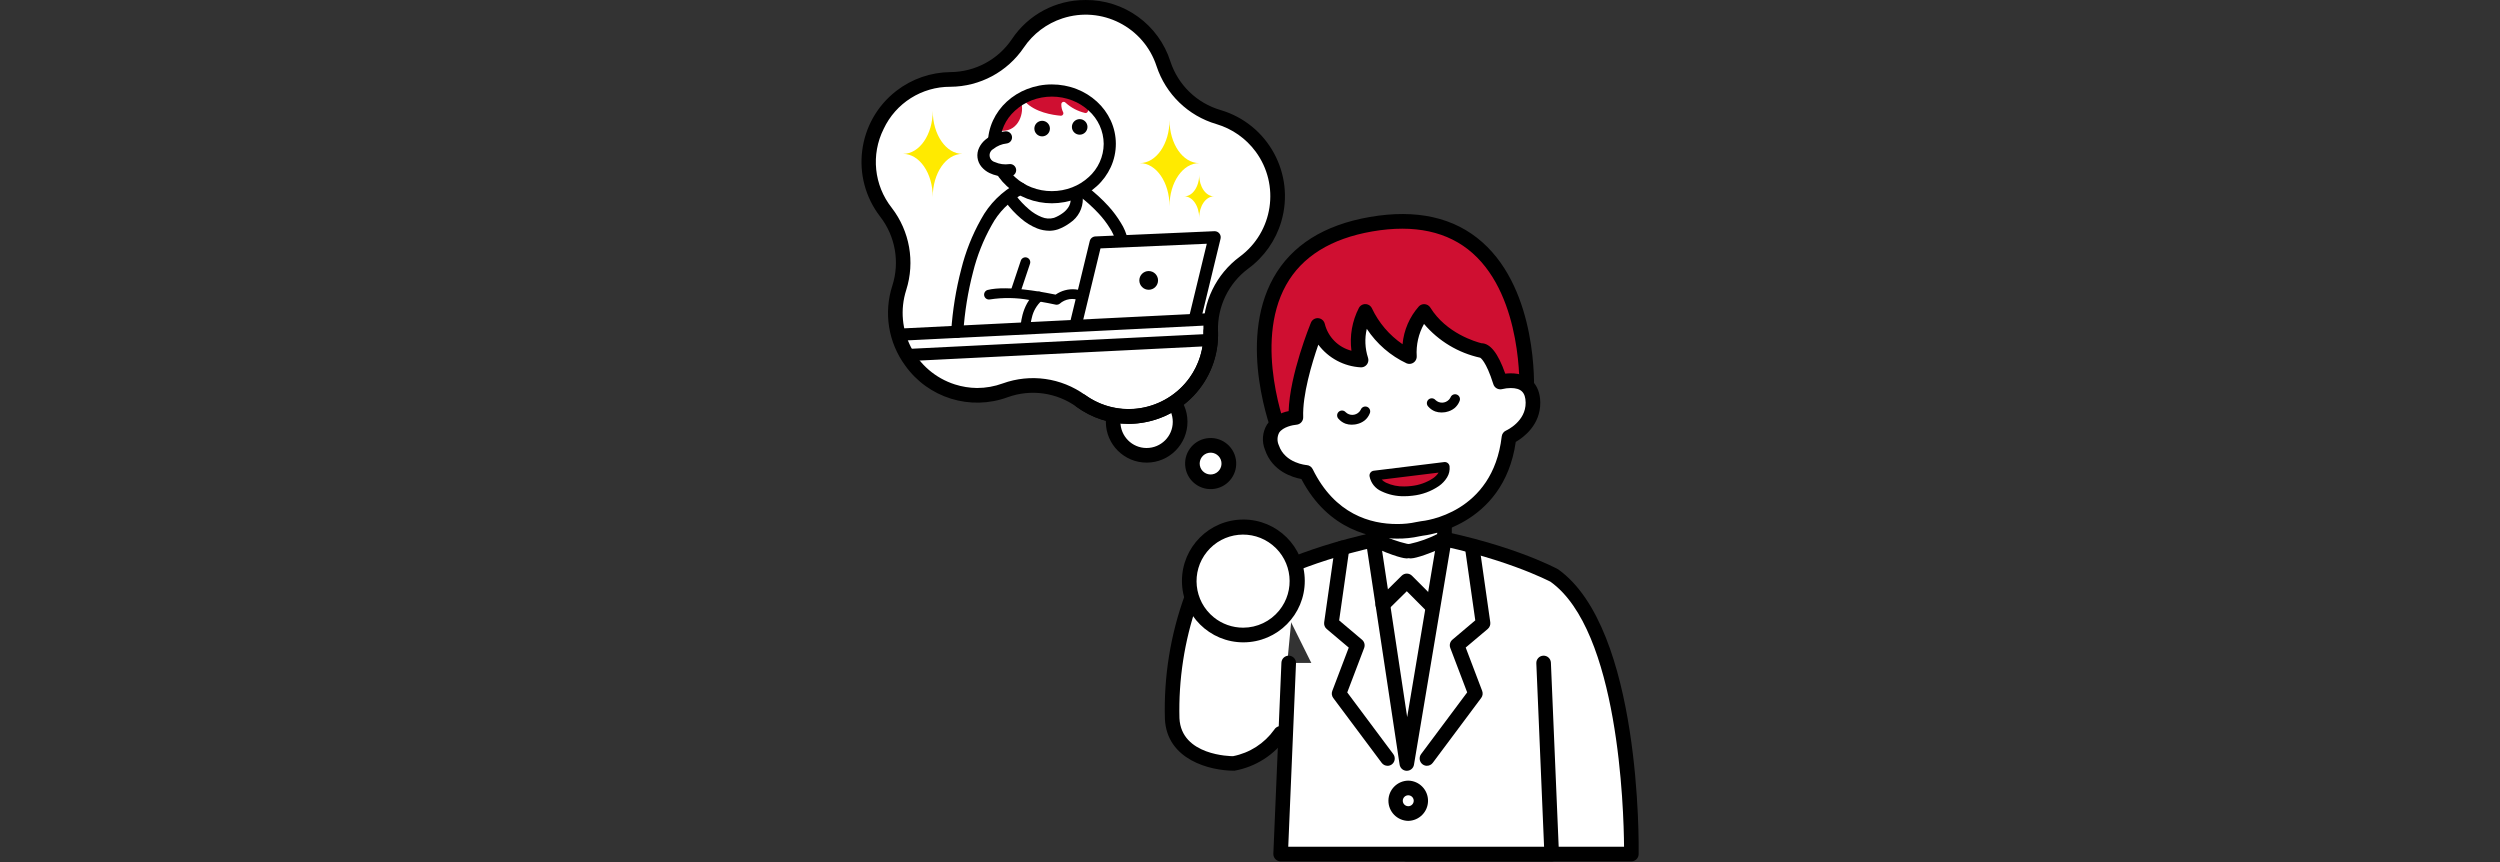 <?xml version="1.0" encoding="UTF-8"?><svg id="b" xmlns="http://www.w3.org/2000/svg" xmlns:xlink="http://www.w3.org/1999/xlink" viewBox="0 0 1000 345"><rect x="0" y="0" width="1000" height="345" fill="#333333" stroke="none"/><defs><style>.bs{fill:none;}.bs,.bt,.bu,.bv,.bw{stroke-width:0px;}.bt{fill:#000;}.bu{fill:#cf0f31;}.bx{clip-path:url(#f);}.by{clip-path:url(#d);}.bv{fill:#fff;}.bw{fill:#ffea00;}</style><clipPath id="d"><rect class="bs" width="1000" height="345"/></clipPath><clipPath id="f"><rect class="bs" x="344.54" width="310.92" height="344.54"/></clipPath></defs><g id="c"><g class="by"><g id="e"><g class="bx"><g id="g"><path id="h" class="bv" d="M445.26,168.73c.03,7.37,6.03,13.32,13.4,13.29,7.37-.03,13.32-6.03,13.29-13.4-.03-7.35-6-13.29-13.35-13.29-7.39.01-13.36,6.01-13.35,13.4h0"/><path id="i" class="bt" d="M458.6,152.4c9.02-.03,16.36,7.25,16.39,16.26.03,9.02-7.25,16.36-16.26,16.39-9.02.03-16.36-7.25-16.39-16.26,0-.02,0-.04,0-.06,0-9,7.27-16.3,16.26-16.33ZM458.6,179.2c5.78.02,10.49-4.64,10.51-10.43.02-5.78-4.64-10.49-10.43-10.51-5.78-.02-10.49,4.64-10.51,10.43,0,.01,0,.03,0,.04,0,5.77,4.66,10.45,10.43,10.47Z"/><path id="j" class="bv" d="M512.19,293.4c-4.51,6.32-11.32,10.63-18.96,11.99,0,0-23.53,0-24.35-17.99-.44-16.5,2.22-32.94,7.84-48.45h40.69"/><path id="k" class="bt" d="M493.58,308.28c-9.65,0-26.89-4.38-27.62-20.75-.49-16.91,2.24-33.77,8.05-49.66.44-1.12,1.51-1.85,2.71-1.85h40.69c1.62.04,2.89,1.39,2.85,3.01-.04,1.56-1.29,2.81-2.85,2.85h-38.66c-5,14.6-7.36,29.97-6.97,45.39.68,15.03,20.59,15.2,21.43,15.2,6.66-1.3,12.56-5.1,16.5-10.62.83-1.38,2.63-1.83,4.01-1,1.38.83,1.83,2.63,1,4.01-.02.04-.05.08-.08.12-4.94,7.02-12.45,11.8-20.89,13.31h-.17Z"/><path id="l" class="bv" d="M354.39,84.9h0c6.62,8.58,8.61,19.87,5.33,30.2-5.56,17.29,3.96,35.81,21.25,41.36,6.89,2.21,14.31,2.09,21.12-.34,10.17-3.67,21.49-2.08,30.25,4.25,14.71,10.58,35.22,7.23,45.8-7.49,4.24-5.9,6.4-13.03,6.15-20.29-.34-10.83,4.66-21.13,13.37-27.57,14.66-10.83,17.77-31.49,6.94-46.15-4.27-5.78-10.31-10.01-17.2-12.04-10.39-3.04-18.61-11-21.99-21.28-5.62-17.2-24.13-26.59-41.33-20.97-6.92,2.26-12.88,6.76-16.96,12.78-6.06,8.96-16.15,14.35-26.96,14.42-18.2.16-32.83,15.05-32.66,33.25.06,7.2,2.49,14.18,6.89,19.88"/><path id="m" class="bv" d="M562.5,341.61h90.05s1.41-88.37-30.66-111.3c0,0-20.19-11.06-56.43-17.07h-1.83c-36.24,6.01-56.43,17.07-56.43,17.07"/><path id="n" class="bt" d="M652.54,344.54h-90.04c-1.62-.04-2.89-1.39-2.85-3.01.04-1.56,1.29-2.81,2.85-2.85h87.12c-.12-15.25-2.15-86.48-29.43-105.99.11.09-19.98-10.71-55.21-16.56l-1.36.04c-34.87,5.82-54.83,16.6-55.04,16.71-1.42.76-3.2.23-3.96-1.19-.76-1.41-.24-3.18,1.17-3.95.84-.46,21.04-11.36,57.35-17.38l2.31-.04c36.79,6.06,56.99,16.96,57.83,17.42,33.24,23.74,32.24,110.25,32.18,113.92-.02,1.59-1.32,2.87-2.91,2.88Z"/><path id="o" class="bv" d="M617.45,265.18l3.23,76.43h-108.42l3.23-76.43"/><path id="p" class="bt" d="M620.68,344.54h-108.42c-1.62,0-2.92-1.31-2.92-2.93,0-.04,0-.08,0-.12l3.23-76.43c.07-1.61,1.43-2.86,3.04-2.79,1.61.07,2.86,1.43,2.79,3.04l-3.1,73.38h102.33l-3.1-73.38c-.07-1.61,1.18-2.97,2.79-3.04,1.61-.07,2.97,1.18,3.04,2.79h0l3.23,76.43c.07,1.61-1.18,2.98-2.79,3.05-.04,0-.08,0-.12,0h0Z"/><path id="q" class="bv" d="M549.17,215.55l13.56,89.85,15.06-89.85"/><path id="r" class="bt" d="M562.73,308.32h-.03c-1.44-.01-2.65-1.07-2.86-2.49l-13.56-89.85c-.24-1.59.85-3.08,2.45-3.32,1.59-.24,3.08.85,3.32,2.45l10.82,71.73,12.03-71.78c.27-1.59,1.77-2.66,3.36-2.39s2.66,1.77,2.39,3.36l-15.06,89.85c-.23,1.41-1.45,2.44-2.88,2.44Z"/><path id="s" class="bu" d="M610.65,156.35s3.71-78.08-62.22-66.68c-65.21,11.28-36.39,83.74-36.39,83.74"/><path id="t" class="bt" d="M512.04,176.34c-1.2,0-2.27-.73-2.71-1.84-.6-1.51-14.53-37.24.02-63.34,7.24-12.99,20.22-21.19,38.59-24.37,18.66-3.23,33.8.17,44.99,10.1,22.27,19.76,20.71,57.98,20.64,59.6-.08,1.61-1.44,2.85-3.05,2.78-1.61-.08-2.85-1.44-2.78-3.05h0c.02-.37,1.47-37.06-18.7-54.94-9.8-8.69-23.3-11.62-40.13-8.71-16.54,2.86-28.15,10.08-34.49,21.46-13.2,23.69.17,57.96.31,58.31.59,1.5-.13,3.2-1.63,3.81-.34.14-.7.21-1.06.21Z"/><path id="u" class="bv" d="M564.23,220.44s2.93-.04,13.56-4.89v-23.9h-28.62v23.9c10.63,4.84,13.56,4.89,13.56,4.89"/><path id="v" class="bt" d="M564.23,223.37c-.51-.13-1.04-.13-1.54,0-.84-.01-4.34-.42-14.72-5.15-1.04-.48-1.71-1.52-1.71-2.67v-23.9c0-1.61,1.3-2.93,2.92-2.93h28.62c1.61,0,2.92,1.31,2.92,2.93v23.9c0,1.15-.67,2.19-1.71,2.67-10.38,4.73-13.89,5.14-14.72,5.15h-.04ZM552.09,213.65c3.39,1.71,6.98,3,10.68,3.86.43.13.88.13,1.31,0,3.74-.82,7.37-2.12,10.79-3.86v-19.07h-22.78v19.07Z"/><path id="w" class="bv" d="M592.32,140.25s3.52-1.12,7.81,12.55c0,0,12.9-3.64,13.07,8.2.11,9.65-9.59,13.89-9.59,13.89-3.92,33.74-34.71,36.47-34.71,36.47l-1.57.27s-29.92,7.77-44.86-22.69c0,0-10.55-.74-13.67-9.87-3.78-11.21,9.58-12.12,9.58-12.12-.51-14.33,8.7-36.75,8.7-36.75,3.19,13.25,17.37,13.8,17.37,13.8-2.01-6.44-1.41-13.42,1.68-19.42,3.6,7.89,9.85,14.27,17.66,18.05-.54-6.56,1.57-13.06,5.87-18.05,7.79,12.61,22.67,15.67,22.67,15.67"/><path id="x" class="bt" d="M569.65,121.65c1.01,0,1.95.52,2.48,1.38,6.38,10.32,18.25,13.71,20.43,14.26,3.55.03,6.68,4.02,9.54,12.17.74-.08,1.48-.13,2.22-.13,7.28,0,11.69,4.34,11.79,11.62.1,9.02-6.68,14-9.81,15.82-4.9,34.24-36.82,37.47-37.15,37.5l-1.33.24c-2.96.65-5.98.97-9.01.93-9.72,0-27.42-3.14-38.26-23.83-3.56-.66-11.61-3.08-14.52-11.6-1.4-3.34-1.11-7.15.79-10.24,2.11-2.79,5.18-4.7,8.63-5.33.48-14.66,8.55-34.48,8.91-35.37.61-1.49,2.31-2.21,3.8-1.6.87.35,1.52,1.11,1.74,2.02,1.29,5.29,5.39,9.44,10.67,10.8-.78-5.9.28-11.9,3.02-17.19.8-1.4,2.58-1.88,3.98-1.08.52.3.93.75,1.19,1.29,2.73,5.8,6.96,10.76,12.26,14.38.5-5.65,2.82-10.98,6.59-15.21.55-.53,1.28-.83,2.04-.83ZM600.13,155.73c-1.28,0-2.41-.83-2.79-2.05-2.95-9.4-5.24-10.58-5.25-10.59-8.77-1.92-16.67-6.67-22.48-13.52-2.2,3.93-3.21,8.42-2.92,12.92.08,1.61-1.16,2.98-2.77,3.07-.42.02-.84-.05-1.23-.2-6.5-3.05-12.02-7.84-15.97-13.83-.9,3.82-.73,7.82.48,11.55.52,1.53-.3,3.19-1.83,3.71-.34.11-.69.17-1.05.15-6.72-.37-12.94-3.68-16.99-9.07-2.62,7.55-6.37,20.07-6.05,28.99.05,1.57-1.14,2.9-2.71,3.03-1.41.11-5.39.88-6.9,3.17-.84,1.58-.88,3.47-.12,5.09,2.46,7.2,11.02,7.88,11.11,7.88,1.04.07,1.96.69,2.42,1.63,8.89,18.14,23.25,21.95,33.72,21.95,2.62.03,5.23-.24,7.79-.8l1.8-.32c1.39-.14,28.72-3.04,32.3-33.92.12-1.03.78-1.92,1.72-2.34.32-.14,7.93-3.64,7.85-11.18-.06-4.09-1.84-5.83-5.96-5.83-1.15,0-2.3.15-3.41.42-.26.07-.53.1-.8.09h0Z"/><path id="y" class="bv" d="M518.8,232.37c-.04,11.9-9.73,21.51-21.63,21.47-11.9-.04-21.51-9.73-21.47-21.63.04-11.87,9.68-21.47,21.54-21.47,11.92.02,21.57,9.71,21.55,21.63,0,0,0,0,0,0"/><path id="z" class="bt" d="M497.25,207.81c13.56-.05,24.6,10.9,24.66,24.47.05,13.56-10.9,24.6-24.47,24.66-13.56.05-24.6-10.9-24.66-24.47,0-.03,0-.06,0-.09-.01-13.53,10.93-24.52,24.47-24.56ZM497.25,251.07c5.6,0,10.89-2.52,14.42-6.86,6.49-7.97,5.29-19.7-2.68-26.19-7.97-6.49-19.7-5.29-26.19,2.68-6.49,7.97-5.29,19.7,2.68,26.19,3.32,2.71,7.48,4.18,11.77,4.18Z"/><path id="aa" class="bt" d="M540.66,169.88c-.83,0-1.65-.13-2.43-.4-1.09-.4-2.07-1.08-2.83-1.96-.75-.77-.73-2.01.04-2.76s2.01-.73,2.76.04c.03.03.06.07.09.1,1.52,1.45,3.92,1.39,5.37-.12.26-.28.48-.59.65-.93.39-1,1.51-1.5,2.52-1.12,1,.39,1.5,1.51,1.12,2.52-.01.03-.02.06-.04.09-.42,1.09-1.11,2.05-2.01,2.8-.95.75-2.06,1.27-3.24,1.51-.08.02-.16.04-.25.06h0l-.35.06h-.02c-.09.02-.17.02-.26.03-.37.05-.75.08-1.13.08Z"/><path id="ab" class="bt" d="M576.56,164.99c-.83,0-1.65-.13-2.43-.4-1.09-.4-2.07-1.08-2.83-1.96-.75-.77-.73-2.01.04-2.76s2.01-.73,2.76.04c.03.03.06.07.09.1,1.52,1.45,3.92,1.39,5.37-.13.26-.27.48-.59.65-.92.38-1.01,1.5-1.52,2.51-1.14,1.01.38,1.52,1.5,1.14,2.51-.02.04-.03.09-.05.13-.42,1.09-1.12,2.05-2.01,2.8-.95.75-2.06,1.27-3.24,1.51-.08.02-.16.04-.24.06h0l-.33.06h-.04c-.09.02-.18.02-.26.03-.37.05-.75.08-1.12.08Z"/><path id="ac" class="bu" d="M577.89,186.76c.53,4.33-5.35,8.61-13.12,9.58-7.78.96-14.51-1.78-15.04-6.12l28.16-3.46Z"/><path id="ad" class="bt" d="M577.9,184.81c.98,0,1.81.74,1.93,1.72.16,1.54-.18,3.09-.99,4.41-.83,1.36-1.94,2.54-3.25,3.46-3.15,2.15-6.79,3.49-10.58,3.88-1.1.14-2.2.21-3.3.21-3.15.06-6.27-.61-9.11-1.97-2.51-1.09-4.31-3.36-4.79-6.06-.13-1.07.63-2.04,1.7-2.17l28.15-3.46c.08-.01.16-.02.25-.02ZM561.7,194.58c.95,0,1.89-.06,2.83-.18,3.14-.32,6.15-1.4,8.77-3.15.85-.59,1.58-1.34,2.14-2.21l-22.78,2.8c.51.49,1.09.9,1.72,1.22,2.29,1.07,4.8,1.59,7.33,1.52h0Z"/><path id="ae" class="bv" d="M476.96,185.43c.02,4.01,3.28,7.25,7.29,7.24s7.25-3.28,7.24-7.29c-.02-4-3.26-7.24-7.26-7.24-4.02,0-7.27,3.27-7.26,7.29h0"/><path id="af" class="bt" d="M482.6,175.34c5.57-.92,10.83,2.85,11.75,8.42.92,5.57-2.85,10.83-8.42,11.75-5.57.92-10.83-2.85-11.75-8.42,0,0,0-.02,0-.02-.92-5.56,2.84-10.81,8.4-11.73,0,0,.01,0,.02,0ZM484.93,189.74c2.38-.38,4-2.62,3.62-5s-2.62-4-5-3.62c-2.38.38-4,2.62-3.62,5,0,0,0,0,0,.01.39,2.37,2.62,3.98,4.99,3.61h.01Z"/><path id="ag" class="bu" d="M410.11,40.74c4,4.2,10.92,5.28,14.2,5.55.53.04,1-.37,1.04-.9.01-.18-.02-.35-.1-.51-.5-.99-.75-2.09-.72-3.2,0-.53.44-.96.97-.95.28,0,.54.13.72.34,2.19,2,4.86,3.41,7.75,4.1.48.14.99-.12,1.16-.59l.78-2.1c.17-.46-.03-.98-.47-1.21l-8.46-4.22c-.13-.07-.27-.1-.42-.1l-10.76-.18c-.15,0-.31.03-.44.1l-10.39,5.15c-.11.06-.21.13-.3.23l-3.52,3.99c-.1.11-.17.23-.21.37l-1.31,4.51c-.21.74.44,1.2,1.21,1.21,6.95.11,8.86-7.72,7.65-11.13-.25-.72,1.1-.99,1.63-.44"/><path id="ah" class="bv" d="M553.14,241.85l9.59-9.48,10.05,10.08"/><path id="ai" class="bt" d="M572.78,245.38c-.77,0-1.52-.31-2.06-.86l-8-8.03-7.53,7.44c-1.15,1.13-3,1.11-4.14-.04-1.13-1.15-1.11-3,.04-4.13l9.59-9.48c1.14-1.13,2.98-1.12,4.11.01l10.05,10.08c1.14,1.15,1.14,3,0,4.14-.55.55-1.29.86-2.06.86Z"/><path id="aj" class="bv" d="M536.85,219.17l-4.29,30.17,10.4,8.78-7.33,19.29,19.39,25.97"/><path id="ak" class="bt" d="M555.03,306.32c-.92,0-1.79-.43-2.34-1.17l-19.39-25.96c-.6-.81-.75-1.86-.39-2.8l6.59-17.35-8.82-7.44c-.77-.65-1.15-1.66-1.01-2.66l4.29-30.18c.23-1.6,1.71-2.7,3.3-2.47,1.6.23,2.7,1.71,2.47,3.3h0l-4.07,28.57,9.16,7.74c.95.81,1.28,2.12.84,3.29l-6.76,17.78,18.42,24.68c.96,1.3.7,3.13-.58,4.1-.5.37-1.11.58-1.73.58Z"/><path id="al" class="bv" d="M588.96,219.17l4.29,30.18-10.4,8.78,7.33,19.29-19.38,25.97"/><path id="am" class="bt" d="M570.78,306.32c-.63,0-1.24-.21-1.75-.59-1.29-.97-1.55-2.81-.58-4.1l18.42-24.68-6.76-17.78c-.44-1.16-.11-2.48.84-3.29l9.16-7.74-4.07-28.57c-.23-1.6.88-3.07,2.47-3.3,1.6-.23,3.07.88,3.3,2.47l4.3,30.18c.14,1-.24,2-1.01,2.66l-8.82,7.44,6.59,17.35c.36.94.21,1.99-.39,2.8l-19.38,25.97c-.55.74-1.42,1.18-2.34,1.17Z"/><path id="an" class="bv" d="M568.39,320.3c-.01,2.81-2.3,5.09-5.12,5.08s-5.09-2.3-5.08-5.12c.01-2.81,2.29-5.08,5.1-5.08,2.82,0,5.1,2.29,5.1,5.11h0"/><path id="ao" class="bt" d="M563.29,312.25c4.44.07,7.99,3.73,7.92,8.18-.07,4.34-3.57,7.84-7.92,7.92-4.44-.07-7.99-3.73-7.92-8.18.07-4.34,3.57-7.84,7.92-7.92ZM563.29,322.49c1.21,0,2.19-.97,2.2-2.18,0-1.21-.97-2.19-2.18-2.2-1.21,0-2.19.97-2.2,2.18,0,0,0,0,0,0,0,1.21.97,2.18,2.18,2.19Z"/><path id="ap" class="bv" d="M433.19,76.46c14.09,10.78,15.49,19.63,15.49,19.63"/><path id="aq" class="bt" d="M446.28,96.51c-.49-1.87-1.28-3.64-2.34-5.25-1.27-2.05-2.74-3.98-4.38-5.75-2.4-2.59-5.02-4.97-7.84-7.1-1.04-.85-1.2-2.39-.34-3.43.81-.99,2.24-1.19,3.29-.45,3.13,2.37,6.04,5.02,8.69,7.92,1.86,2.04,3.52,4.26,4.95,6.63,1.31,2.03,2.25,4.28,2.77,6.64l-4.8.76v.03Z"/><line id="ar" class="bs" x1="484.23" y1="127.68" x2="359.28" y2="133.89"/><path id="as" class="bt" d="M359.28,136.34c-1.3,0-2.37-1.02-2.43-2.32-.07-1.34.96-2.49,2.31-2.56,0,0,0,0,0,0l124.94-6.22c1.34-.06,2.48.97,2.55,2.31.07,1.34-.96,2.49-2.31,2.56,0,0,0,0,0,0l-124.94,6.22h-.12Z"/><path id="at" class="bt" d="M430.66,130.85c-1.35,0-2.44-1.09-2.44-2.44,0-.2.02-.39.07-.58l7.61-31.4c.25-1.05,1.17-1.81,2.26-1.86l47.59-2.09c1.35-.05,2.48.99,2.54,2.34,0,.23-.01.46-.07.68l-7.61,31.4c-.32,1.31-1.63,2.11-2.94,1.79-1.31-.32-2.11-1.63-1.79-2.94l6.84-28.25-42.53,1.86-7.17,29.62c-.26,1.09-1.24,1.86-2.36,1.86Z"/><path id="au" class="bt" d="M420.75,33.77c3.38,0,6.74.62,9.89,1.84,3,1.16,5.76,2.87,8.13,5.04,2.33,2.13,4.21,4.7,5.53,7.56,2.72,5.92,2.72,12.74,0,18.66-1.32,2.86-3.2,5.44-5.53,7.56-2.37,2.17-5.13,3.88-8.13,5.04-6.37,2.46-13.42,2.46-19.79,0-3-1.16-5.76-2.87-8.13-5.04-2.33-2.13-4.21-4.7-5.53-7.56-2.72-5.92-2.72-12.74,0-18.66,1.32-2.86,3.2-5.43,5.52-7.55,2.37-2.17,5.13-3.88,8.13-5.04,3.16-1.23,6.51-1.86,9.9-1.85ZM420.75,76.45c2.78,0,5.54-.5,8.13-1.51,2.44-.94,4.67-2.33,6.6-4.1,3.79-3.38,5.97-8.21,6-13.29-.03-5.08-2.21-9.91-6-13.29-1.92-1.77-4.16-3.16-6.6-4.1-5.24-2.02-11.03-2.02-16.27,0-2.44.94-4.67,2.33-6.6,4.1-3.79,3.38-5.97,8.21-6,13.29.03,5.08,2.21,9.91,6,13.29,1.92,1.77,4.16,3.16,6.6,4.1,2.59,1.01,5.35,1.52,8.13,1.51Z"/><path id="av" class="bv" d="M402.35,54.96c-5.39.69-9.39,4.17-8.93,7.79s5.2,5.99,10.59,5.3"/><path id="aw" class="bt" d="M402.16,70.61c-2.21.03-4.39-.46-6.38-1.41-1.21-.58-2.28-1.42-3.15-2.44-1.82-2.14-2.2-5.16-.97-7.69.58-1.21,1.41-2.28,2.44-3.15,2.27-1.88,5.04-3.06,7.97-3.38,1.34-.17,2.56.78,2.73,2.12s-.78,2.56-2.12,2.73h0c-1.97.21-3.83.98-5.37,2.22-1.37.75-1.88,2.47-1.13,3.84.38.69,1.03,1.2,1.79,1.39,1.8.81,3.8,1.09,5.75.8,1.34-.17,2.56.78,2.73,2.12s-.78,2.56-2.12,2.73c-.72.09-1.44.14-2.16.14Z"/><path id="ax" class="bt" d="M382.9,135.16h-.12c-1.34-.07-2.38-1.21-2.31-2.55.55-8.44,1.9-16.8,4.04-24.99,1.72-6.92,4.35-13.57,7.83-19.79,3.33-6.23,8.44-11.32,14.69-14.62,1.21-.58,2.67-.07,3.26,1.14.58,1.21.07,2.67-1.14,3.26h0c-5.36,2.87-9.74,7.28-12.59,12.65-3.26,5.82-5.72,12.05-7.33,18.52-2.05,7.88-3.36,15.93-3.9,24.04-.06,1.3-1.13,2.32-2.43,2.33Z"/><line id="ay" class="bs" x1="410.16" y1="104.87" x2="406.02" y2="117.26"/><path id="az" class="bt" d="M406.02,119.22c-.21,0-.42-.04-.62-.1-1.02-.35-1.57-1.45-1.22-2.47l4.14-12.39c.34-1.02,1.44-1.57,2.46-1.23,0,0,0,0,0,0,1.02.35,1.57,1.46,1.22,2.48l-4.15,12.39c-.26.79-1,1.33-1.84,1.33Z"/><path id="ba" class="bv" d="M395.49,117.88c8.55-2.16,27.17,2.07,27.17,2.07,2.87-2.51,6.96-3.04,10.37-1.34"/><path id="bb" class="bt" d="M422.66,121.9c-.14,0-.28-.02-.42-.05-.05,0-4.66-1.05-10.24-1.82-5.29-.99-10.7-1.08-16.02-.26-1.06.21-2.09-.47-2.3-1.53-.2-.99.39-1.96,1.35-2.25,3.78-.96,9.68-.89,17.53.18,4.37.6,8.08,1.35,9.69,1.68,2.31-1.61,5.11-2.36,7.91-2.1,1.36.12,2.69.53,3.89,1.19l-2.01,3.34h.02c-2.74-1.26-5.97-.78-8.22,1.24-.34.25-.75.39-1.18.38Z"/><path id="bc" class="bv" d="M417.51,51.44c0,.37-.3.67-.67.67-.37,0-.67-.3-.67-.67,0-.37.3-.67.67-.67.37,0,.67.3.67.67"/><path id="bd" class="bt" d="M416.84,48.32c1.72,0,3.12,1.38,3.13,3.1,0,1.72-1.38,3.12-3.1,3.13-1.72,0-3.12-1.38-3.13-3.1,0,0,0,0,0-.01,0-1.72,1.39-3.11,3.1-3.12Z"/><path id="be" class="bv" d="M432.53,50.76c0,.37-.3.67-.67.67-.37,0-.67-.3-.67-.67,0-.37.3-.67.67-.67s.67.3.67.67h0"/><path id="bf" class="bt" d="M431.86,47.65c1.72,0,3.12,1.38,3.13,3.1,0,1.72-1.38,3.12-3.1,3.13-1.72,0-3.12-1.38-3.13-3.1,0,0,0,0,0-.01,0-1.72,1.39-3.11,3.1-3.12Z"/><path id="bg" class="bt" d="M419.68,92.3c-1.65-.02-3.27-.33-4.81-.93-2.36-.95-4.55-2.29-6.47-3.96-2.26-1.92-4.3-4.09-6.06-6.47-.78-1.09-.53-2.62.57-3.4,1.09-.78,2.62-.53,3.4.57h0c1.54,2.07,3.32,3.95,5.29,5.62,1.5,1.3,3.2,2.35,5.04,3.09,1.57.67,3.31.78,4.95.32,1.31-.49,2.54-1.17,3.65-2.01.88-.65,1.63-1.46,2.21-2.39.58-.95.86-2.04.82-3.15-.08-1.34.95-2.49,2.29-2.57,1.34-.08,2.49.95,2.57,2.29,0,.04,0,.08,0,.12.06,3.87-1.84,7.5-5.05,9.66-1.51,1.13-3.19,2.03-4.96,2.68h-.04c-1.09.36-2.23.53-3.38.54Z"/><path id="bh" class="bv" d="M415.6,118.61c-5.44,4.31-5.44,12.76-5.44,12.76"/><path id="bi" class="bt" d="M410.16,133.32h0c-1.08,0-1.95-.88-1.94-1.95,0-.38.08-9.45,6.18-14.29.85-.67,2.07-.52,2.74.33.67.85.52,2.07-.33,2.74-2.07,1.82-3.5,4.26-4.08,6.95-.37,1.4-.58,2.83-.63,4.28,0,1.07-.87,1.94-1.94,1.95Z"/><path id="bj" class="bv" d="M460.79,112.15c0,.73-.59,1.31-1.32,1.31-.73,0-1.31-.59-1.31-1.32,0-.72.59-1.31,1.31-1.31.73,0,1.31.59,1.31,1.32h0"/><path id="bk" class="bt" d="M455.8,111.44c.4-2.03,2.37-3.35,4.4-2.95,2.03.4,3.35,2.37,2.95,4.4-.4,2.02-2.35,3.34-4.38,2.95-2.03-.39-3.36-2.36-2.97-4.39,0,0,0,0,0,0Z"/><line id="bl" class="bs" x1="484.23" y1="135.99" x2="363.13" y2="142.02"/><path id="bm" class="bt" d="M363.13,144.46c-1.3,0-2.37-1.02-2.43-2.32-.07-1.34.96-2.49,2.31-2.56,0,0,0,0,0,0l121.09-6.03c1.34-.06,2.48.97,2.55,2.31.07,1.34-.96,2.49-2.31,2.56,0,0,0,0,0,0l-121.09,6.03h-.12Z"/><path id="bn" class="bt" d="M434.14,0h0c15.52-.16,29.33,9.83,34.03,24.62,3.08,9.37,10.57,16.62,20.04,19.39,19.03,5.61,29.91,25.58,24.3,44.62-2.21,7.51-6.82,14.1-13.13,18.75-7.94,5.86-12.49,15.25-12.18,25.12.37,9.65-3.21,19.03-9.91,25.98-6.8,7.03-16.14,11.02-25.92,11.07-7.45-.02-14.7-2.4-20.72-6.8-7.98-5.76-18.3-7.21-27.56-3.87-14.98,5.52-31.8.31-41.04-12.7-6.74-9.22-8.64-21.11-5.1-31.97,3-9.41,1.18-19.7-4.85-27.52-12.13-15.68-9.24-38.22,6.44-50.35,6.2-4.79,13.79-7.42,21.62-7.5,9.85-.06,19.04-4.97,24.56-13.13,6.54-9.86,17.6-15.76,29.43-15.7ZM451.36,163.69c8.2-.04,16.04-3.39,21.74-9.29,5.6-5.81,8.58-13.66,8.27-21.72-.37-11.79,5.07-23.01,14.56-30.02,13.35-9.87,16.18-28.69,6.31-42.05-3.89-5.26-9.39-9.11-15.67-10.97-11.31-3.31-20.27-11.98-23.95-23.18-5.11-15.67-21.96-24.23-37.63-19.11-6.31,2.06-11.75,6.16-15.46,11.66-6.6,9.75-17.58,15.63-29.36,15.7-11.44-.06-21.87,6.52-26.72,16.88-5.12,10.25-3.86,22.54,3.24,31.53,7.21,9.35,9.37,21.63,5.8,32.88-5.05,15.81,3.67,32.73,19.49,37.78,2.86.91,5.85,1.39,8.85,1.42,3.5,0,6.98-.63,10.27-1.83,11.07-4,23.4-2.27,32.94,4.62,5.03,3.68,11.09,5.68,17.32,5.7h0Z"/><path id="bo" class="bt" d="M451.46,169.52c-7.48-.01-14.77-2.38-20.82-6.78-1.29-.97-1.55-2.8-.58-4.1.94-1.25,2.7-1.54,3.99-.66,13.41,9.64,32.09,6.58,41.73-6.82,3.86-5.37,5.83-11.87,5.6-18.48-.05-1.61,1.22-2.96,2.83-3.01,1.61-.05,2.96,1.22,3.01,2.83.63,19.8-14.91,36.37-34.71,37.01-.35.01-.69.02-1.04.02h0Z"/><path id="bp" class="bw" d="M479.67,65.24c-6.55,0-11.86,7.71-11.86,17.23,0-9.51-5.31-17.23-11.87-17.23,6.55,0,11.87-7.71,11.87-17.23,0,9.51,5.31,17.23,11.86,17.23"/><path id="bq" class="bw" d="M384.96,61.55c-6.55,0-11.86,7.71-11.86,17.23,0-9.51-5.31-17.23-11.87-17.23,6.55,0,11.87-7.71,11.87-17.23,0,9.51,5.31,17.23,11.86,17.23"/><path id="br" class="bw" d="M485.6,78.54c-3.28,0-5.93,3.86-5.93,8.61,0-4.76-2.66-8.61-5.93-8.61,3.28,0,5.93-3.86,5.93-8.61,0,4.76,2.66,8.61,5.93,8.61"/></g></g></g></g></g></svg>